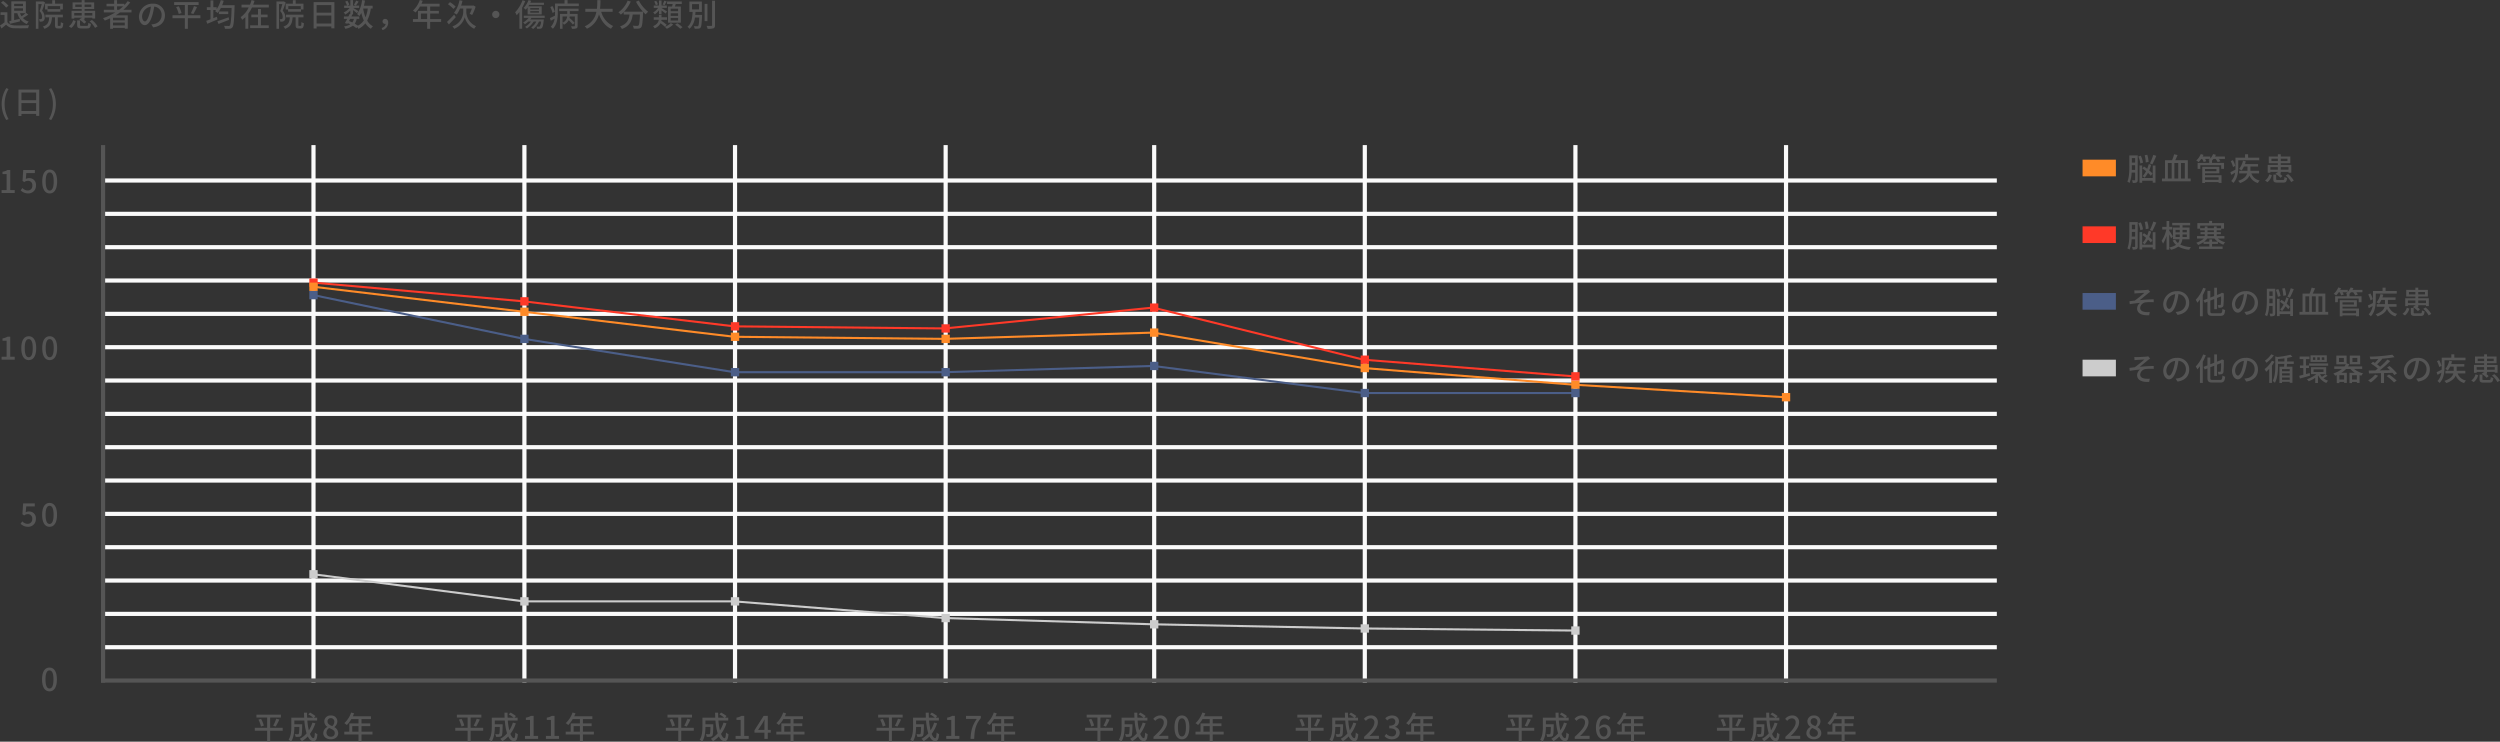 <svg xmlns="http://www.w3.org/2000/svg" width="1200" height="355.999" viewBox="0 0 1200 355.999"><rect x="0" y="0" width="1200" height="355.999" fill="#333333" stroke="none"/><g transform="translate(-360.525 -958.355)"><path d="M11.565-10.815V-9.7H7.32v-1.11Zm1.26,4.5a20.671,20.671,0,0,1-1.95,1.47,7.087,7.087,0,0,1-.735-1.47ZM7.32-7.5V-8.655h4.245V-7.5ZM5.22-1.2c1.38-.33,3.18-.75,4.89-1.185L10.005-3.6c-.915.21-1.83.42-2.685.6V-6.315H8.865A7.522,7.522,0,0,0,13.41-1.1,5.31,5.31,0,0,1,14.3-2.28,6.207,6.207,0,0,1,11.52-4,24.4,24.4,0,0,0,14.085-5.64l-1.08-.84-.075.06v-5.6H5.97v9.3c-.36.075-.69.135-.99.195ZM4.575-9.9A12.139,12.139,0,0,0,2.01-12.18l-1.035.84a10.853,10.853,0,0,1,2.49,2.37Zm-.51,3.135H.78v1.29H2.7V-1.95A22.612,22.612,0,0,1,.525-.405l.72,1.44C2.025.39,2.745-.21,3.45-.825A5.137,5.137,0,0,0,7.59.9C9.3.975,12.315.945,14.01.87a6.354,6.354,0,0,1,.465-1.425c-1.875.12-5.2.165-6.87.105s-2.88-.54-3.54-1.575ZM29.4-8.25h-6V-9.7h6ZM22.155-10.9v2.8H23.3v1.065h6.21V-8.1H30.69v-2.8H26.955V-12.54H25.6V-10.9ZM21.24-12l-.21.045h-3.3V1.185h1.23v-11.88h1.605c-.285,1.02-.675,2.355-1.05,3.36A4.114,4.114,0,0,1,20.73-4.53c0,.435-.06.795-.27.945a.808.808,0,0,1-.465.135,4.521,4.521,0,0,1-.765-.015,2.724,2.724,0,0,1,.33,1.2,7.113,7.113,0,0,0,.99-.015,2.019,2.019,0,0,0,.81-.3,2.076,2.076,0,0,0,.615-1.785,4.541,4.541,0,0,0-1.245-3.12c.48-1.17,1.005-2.73,1.425-3.99ZM28.56-.24c-.27,0-.315-.045-.315-.45V-4.335H30.69V-5.61H22.32v1.275h1.83C24-2.07,23.49-.675,21.075.105a3.026,3.026,0,0,1,.765,1.08c2.82-.975,3.435-2.745,3.645-5.52h1.44v3.66c0,1.275.27,1.68,1.41,1.68h1.17c.93,0,1.275-.525,1.395-2.52a3.531,3.531,0,0,1-1.185-.525c-.03,1.56-.09,1.8-.36,1.8ZM39.75-6.42v1.23H36.165V-6.42Zm5.1,0v1.23H41.13V-6.42ZM36.66-9.33v-1.155h3.09V-9.33Zm7.695-1.155V-9.33H41.13v-1.155Zm-8.19,6.33H39.75v.33l-.255-.15-.915.75A9.627,9.627,0,0,1,40.95-1.3l.975-.825A7.527,7.527,0,0,0,40.6-3.27h.525v-.885h3.72v.405H46.2V-7.47H41.13v-.84h4.6v-3.195h-4.6v-1.08H39.75v1.08H35.37V-8.31h4.38v.84H34.875v3.75h1.29ZM34.74.78a5.933,5.933,0,0,0,2.115-3.315l-1.23-.435a5.117,5.117,0,0,1-2.04,2.94ZM39.795-.24c-.735,0-.87-.06-.87-.45V-2.85H37.56V-.675c0,1.305.4,1.68,2.085,1.68h2.64C43.59,1,43.995.57,44.16-1.2a3.8,3.8,0,0,1-1.245-.5C42.855-.42,42.75-.24,42.15-.24ZM43.53-2.415a10.981,10.981,0,0,1,2.6,3.15L47.37.03a11.146,11.146,0,0,0-2.715-3.09ZM56.7-7.935v-1.68h2.94a21.421,21.421,0,0,1-1.965,1.68ZM60.42-2.88H54.765V-4.125H60.42ZM54.765-.465v-1.32H60.42v1.32Zm8.88-6.225V-7.935h-3.93a21.694,21.694,0,0,0,3.315-3.54l-1.2-.63a16.43,16.43,0,0,1-1.635,1.935v-.66H56.7v-1.755H55.32v1.755H51.66v1.215h3.66v1.68H50.355V-6.69h5.49A26.92,26.92,0,0,1,49.98-3.93a7.648,7.648,0,0,1,.855,1.155c.855-.33,1.71-.69,2.55-1.08v5.04h1.38V.72H60.42v.4h1.44v-6.4H56.04c.72-.45,1.425-.9,2.1-1.41ZM70.08-2.37c-.6,0-1.365-.78-1.365-2.49a4.979,4.979,0,0,1,4.23-4.59,20.581,20.581,0,0,1-.81,3.825C71.445-3.33,70.725-2.37,70.08-2.37ZM74.07.5c3.63-.51,5.625-2.67,5.625-5.775a5.5,5.5,0,0,0-5.835-5.61,6.455,6.455,0,0,0-6.645,6.165c0,2.475,1.35,4.14,2.82,4.14S72.75-2.28,73.65-5.31a34,34,0,0,0,.885-4.17A3.929,3.929,0,0,1,78.1-5.34a4.266,4.266,0,0,1-3.6,4.215,8.412,8.412,0,0,1-1.32.21Zm22.65-5.82H90.705v-4.92h5.16V-11.61H84.105v1.365h5.16v4.92h-5.94v1.41h5.94v5.1h1.44v-5.1H96.72ZM85.08-9.24a16.308,16.308,0,0,1,1.245,3.3l1.335-.45a15.042,15.042,0,0,0-1.32-3.24Zm8.265,3.315A28.781,28.781,0,0,0,95.1-9.285L93.615-9.69a20.122,20.122,0,0,1-1.47,3.375Zm16.92,1.575c-1.965.735-4.08,1.47-5.4,1.89l.54,1.32c1.455-.555,3.345-1.3,5.115-2.025Zm-4.68-2.79v1.26h4.5V-7.14Zm1.575-3.015a21.079,21.079,0,0,0,.75-2.13l-1.425-.315a14.051,14.051,0,0,1-1.965,4.38v-.975h-1.6V-12.45h-1.35v3.255H99.81V-7.86h1.755v4.47c-.78.3-1.485.555-2.055.75l.51,1.41c1.4-.585,3.21-1.35,4.905-2.085l-.3-1.3c-.57.24-1.14.465-1.71.69V-7.86h1.335a6.015,6.015,0,0,1-.48.57,10.33,10.33,0,0,1,1.2.885,13.332,13.332,0,0,0,1.575-2.43h5.16c-.195,5.7-.42,7.92-.87,8.415a.664.664,0,0,1-.63.24c-.375,0-1.215,0-2.16-.075a3.232,3.232,0,0,1,.45,1.41,14.366,14.366,0,0,0,2.31-.015,1.583,1.583,0,0,0,1.29-.7c.615-.75.81-3.135,1.02-9.885.015-.2.03-.7.03-.7Zm18.615,5.8h3.195V-5.64h-3.195v-2.7h-1.41v2.7h-3.21v1.29h3.21V-.48h-3.78V.825h8.955V-.48h-3.765Zm-3.72-6.045c.24-.615.45-1.23.645-1.845l-1.455-.36a15.838,15.838,0,0,1-.735,2.2h-4.05V-9.06h3.45a12.249,12.249,0,0,1-3.855,4.635,8.334,8.334,0,0,1,.69,1.3,13.071,13.071,0,0,0,1.56-1.3v5.58H119.7v-7.2a18.337,18.337,0,0,0,1.785-3.015h8.07V-10.4ZM144.9-8.25h-6V-9.7h6ZM137.655-10.9v2.8h1.14v1.065h6.21V-8.1h1.185v-2.8h-3.735V-12.54H141.1V-10.9ZM136.74-12l-.21.045h-3.3V1.185h1.23v-11.88h1.6c-.285,1.02-.675,2.355-1.05,3.36A4.114,4.114,0,0,1,136.23-4.53c0,.435-.06.795-.27.945a.808.808,0,0,1-.465.135,4.521,4.521,0,0,1-.765-.015,2.724,2.724,0,0,1,.33,1.2,7.113,7.113,0,0,0,.99-.015,2.019,2.019,0,0,0,.81-.3,2.076,2.076,0,0,0,.615-1.785,4.541,4.541,0,0,0-1.245-3.12c.48-1.17,1.005-2.73,1.425-3.99ZM144.06-.24c-.27,0-.315-.045-.315-.45V-4.335h2.445V-5.61h-8.37v1.275h1.83c-.15,2.265-.66,3.66-3.075,4.44a3.026,3.026,0,0,1,.765,1.08c2.82-.975,3.435-2.745,3.645-5.52h1.44v3.66c0,1.275.27,1.68,1.41,1.68h1.17c.93,0,1.275-.525,1.395-2.52a3.531,3.531,0,0,1-1.185-.525c-.03,1.56-.09,1.8-.36,1.8Zm8.43-1.125v-3.81h7.065v3.81Zm7.065-8.85v3.66H152.49v-3.66Zm-8.49-1.41V1.02h1.425V.045h7.065V.96h1.485V-11.625Zm20.415-.72a12.154,12.154,0,0,1-1.065,1.935l.93.42c.375-.465.855-1.185,1.335-1.86Zm5.58,3.78a16.732,16.732,0,0,1-1.08,4.23,20.248,20.248,0,0,1-1.155-4.23ZM170.415-3.6a4.689,4.689,0,0,1-.78,1.725c-.51-.255-1.05-.48-1.575-.69.18-.33.36-.69.555-1.035Zm8.97-4.965v-1.32H175.2c.21-.81.375-1.65.525-2.505l-1.41-.21a14.662,14.662,0,0,1-2.4,6.72,7.932,7.932,0,0,1,1.11.975,10.113,10.113,0,0,0,.93-1.53,18.1,18.1,0,0,0,1.2,3.6,7.969,7.969,0,0,1-2.835,2.52A15.905,15.905,0,0,0,170.8-1.26a6.134,6.134,0,0,0,.945-2.34h1.23V-4.755H169.2c.15-.315.3-.615.435-.9l-.4-.09h.75V-7.8c.675.51,1.47,1.14,1.83,1.485l.75-.975c-.375-.27-1.83-1.17-2.505-1.545h2.865V-9.96h-2.94V-12.6h-1.29v2.64h-1.5l.99-.435a6.747,6.747,0,0,0-.96-1.875l-1.005.42a7.41,7.41,0,0,1,.855,1.89h-1.35v1.125h2.6A7.443,7.443,0,0,1,165.51-6.69a5.519,5.519,0,0,1,.735,1.05,10.666,10.666,0,0,0,2.445-1.965v1.74l-.36-.075c-.165.375-.345.78-.555,1.185H165.6V-3.6h1.6c-.4.75-.795,1.47-1.125,2.025l1.215.375.2-.345c.4.18.795.375,1.185.57a7.326,7.326,0,0,1-3.03,1,2.935,2.935,0,0,1,.6,1.155A8.563,8.563,0,0,0,169.89-.3,10.956,10.956,0,0,1,171.555.855l.5-.51a6.742,6.742,0,0,1,.525.885,9.744,9.744,0,0,0,3.33-2.685A8.07,8.07,0,0,0,178.56,1.17a5.1,5.1,0,0,1,.975-1.2,7.03,7.03,0,0,1-2.775-2.73,16.992,16.992,0,0,0,1.74-5.8ZM184.1,1.8a3.635,3.635,0,0,0,2.76-3.495c0-1.14-.495-1.875-1.44-1.875a1.185,1.185,0,0,0-1.275,1.2,1.169,1.169,0,0,0,1.26,1.185.922.922,0,0,0,.21-.015c-.075.915-.75,1.6-1.9,2.025Zm18.45-5.28V-6.135h3.015V-3.48Zm9.72,0H207V-6.135h4.185v-1.3H207V-9.51h4.53v-1.35h-8.685c.195-.45.4-.945.585-1.41l-1.41-.375a12.136,12.136,0,0,1-3.27,5.085,11.092,11.092,0,0,1,1.215.9,13.647,13.647,0,0,0,2.16-2.85h3.435v2.07h-4.41v3.96h-2.415v1.35h6.825V1.185H207V-2.13h5.265Zm6.96-5.985a14.432,14.432,0,0,0-2.715-2.16l-.975,1.005a15.386,15.386,0,0,1,2.64,2.28Zm-.705,3.84c-1.26,1.335-2.6,2.7-3.45,3.51l.915,1.185c1.005-1,2.235-2.28,3.315-3.48Zm5.835-2.94h2.67a16.772,16.772,0,0,1-1.065,2.55c.33.135.885.42,1.185.57a20.129,20.129,0,0,0,1.665-4l-1.035-.585-.27.075h-5.64a21.711,21.711,0,0,0,.645-2.31l-1.455-.27a13.761,13.761,0,0,1-2.64,6.105,9.477,9.477,0,0,1,1.32.765,12.816,12.816,0,0,0,1.6-2.895h1.545V-6.84A7.65,7.65,0,0,1,217.71.015a7.925,7.925,0,0,1,.855,1.155,8.577,8.577,0,0,0,5.055-5.58,8.282,8.282,0,0,0,4.515,5.58c.2-.33.63-.93.885-1.26a7.635,7.635,0,0,1-4.665-6.75ZM236.76-5.7a1.741,1.741,0,0,0,1.74,1.74,1.741,1.741,0,0,0,1.74-1.74,1.741,1.741,0,0,0-1.74-1.74A1.741,1.741,0,0,0,236.76-5.7ZM255.045-7.3h4.185v.75h-4.185Zm0-1.485h4.185v.735h-4.185Zm-1.26,3.06h6.765V-9.6H254.1c.15-.225.285-.465.42-.7h7.11V-11.34h-6.57c.15-.3.285-.615.4-.915L254.22-12.6a10.886,10.886,0,0,1-2.37,3.78,6.546,6.546,0,0,1,1.05.825,10.13,10.13,0,0,0,.885-1.125Zm-2.445-6.795a16.672,16.672,0,0,1-3.555,5.775,10.856,10.856,0,0,1,.765,1.41,17.409,17.409,0,0,0,1.29-1.56V1.155h1.32V-8.97a24.212,24.212,0,0,0,1.485-3.165ZM261.975-4.08V-5.115H251.94V-4.08h2.34a9.435,9.435,0,0,1-2.64,2.235,7.4,7.4,0,0,1,.84.84,11.779,11.779,0,0,0,1.65-1.32H255.4A8.965,8.965,0,0,1,252.555.24a11.438,11.438,0,0,1,.87.795,10.942,10.942,0,0,0,3.27-3.36h1.29A7.317,7.317,0,0,1,255.51.54a7.806,7.806,0,0,1,.93.75,9.621,9.621,0,0,0,2.8-3.615h1.005a4.879,4.879,0,0,1-.63,2.34.513.513,0,0,1-.435.135c-.2,0-.66,0-1.155-.045a2.636,2.636,0,0,1,.3,1.065,13.192,13.192,0,0,0,1.4-.015A1.276,1.276,0,0,0,260.6.8c.4-.405.66-1.335.915-3.6.03-.165.045-.51.045-.51H255.06c.21-.255.39-.51.57-.765Zm4.86-2.925a10.215,10.215,0,0,0-1.14-2.73l-1.035.495a12.3,12.3,0,0,1,1.1,2.82Zm3.705,2.25h2.22a3.619,3.619,0,0,1-2.22,3.015ZM268.9-7.29h3.9v1.335H269.3v7.14h1.245v-2.79a3.678,3.678,0,0,1,.69.81,4.927,4.927,0,0,0,2.235-2.145A19.563,19.563,0,0,1,275.49-.855l.87-.795a21.475,21.475,0,0,0-2.49-2.4,6.3,6.3,0,0,0,.12-.7h2.475v4.47c0,.18-.06.24-.27.255s-.87.015-1.575-.015a4.725,4.725,0,0,1,.435,1.215A6.122,6.122,0,0,0,277.2.96c.465-.225.585-.57.585-1.215v-5.7h-3.75V-7.29h4.2v-1.2H268.9Zm4.05-3.645v-1.65H271.5v1.65h-4.56V-6.51c0,.435-.015.885-.03,1.365-.93.465-1.785.9-2.43,1.17l.435,1.29c.585-.33,1.215-.675,1.83-1.035A7.228,7.228,0,0,1,264.9.225a5.363,5.363,0,0,1,1.005.93c2.055-2.04,2.355-5.31,2.355-7.65v-3.2h10.1v-1.245Zm21.63,3.945V-8.43H288.54a37.843,37.843,0,0,0,.21-4.14h-1.515a37.614,37.614,0,0,1-.18,4.14h-5.58v1.44H286.8a9.332,9.332,0,0,1-5.625,6.975,4.865,4.865,0,0,1,1.065,1.17,10.376,10.376,0,0,0,5.79-6.915c1.17,3.18,2.985,5.61,5.79,6.915a5.517,5.517,0,0,1,1.035-1.3,10.584,10.584,0,0,1-5.745-6.84Zm11.22-4.83a23.044,23.044,0,0,0,3.33,4.77h-9.03a16.857,16.857,0,0,0,3.18-4.845L301.8-12.33a12.73,12.73,0,0,1-4.44,5.595,10.461,10.461,0,0,1,1.185,1.11A12.783,12.783,0,0,0,299.91-6.84v1.155h2.8c-.315,2.37-1.11,4.56-4.56,5.7a4.4,4.4,0,0,1,.885,1.245c3.855-1.41,4.815-4.035,5.19-6.945H307.7c-.15,3.48-.345,4.89-.69,5.25a.8.8,0,0,1-.645.21c-.345,0-1.2-.015-2.115-.1a3.2,3.2,0,0,1,.465,1.41,16.91,16.91,0,0,0,2.325,0,1.617,1.617,0,0,0,1.23-.615c.51-.585.72-2.325.915-6.87.015-.135.015-.45.015-.585a13.7,13.7,0,0,0,1.26,1.23,7.674,7.674,0,0,1,1.17-1.245,16.608,16.608,0,0,1-4.47-5.355ZM326.01-7.26h-3.57V-8.475h3.57Zm0,2.22h-3.57V-6.27h3.57Zm0,2.235h-3.57V-4.05h3.57Zm-4.83-6.72v7.77h6.15v-7.77h-2.865c.135-.375.285-.8.435-1.215h2.88v-1.2h-7.065v1.2h2.7c-.09.39-.2.825-.3,1.215ZM319.365-12.3a13.775,13.775,0,0,1-.78,1.815l.915.33c.315-.465.675-1.14,1.035-1.815Zm-3.06,1.74a5.423,5.423,0,0,0-.825-1.68l-.945.345a6.715,6.715,0,0,1,.765,1.755Zm.54,4.74h1.215V-7.665c.69.51,1.53,1.17,1.92,1.53l.75-.975c-.4-.3-2.085-1.35-2.67-1.665V-8.88H320.6V-9.99H318.06v-2.43h-1.215v2.43h-2.52v1.11h2.115a7.366,7.366,0,0,1-2.415,2.22,5.233,5.233,0,0,1,.825.915,8.036,8.036,0,0,0,1.995-1.98Zm3.72,5.085a26.883,26.883,0,0,0-2.61-1.935c.03-.165.06-.315.075-.48h2.655V-4.365H318.06V-5.52H316.8v1.155h-2.475V-3.15h2.415c-.15,1.065-.735,2.2-2.73,3.06a4.713,4.713,0,0,1,.735,1.05A5.249,5.249,0,0,0,317.58-1.5a19.434,19.434,0,0,1,2.1,1.71Zm1.95-.84a8.574,8.574,0,0,1-2.85,1.83,9.069,9.069,0,0,1,.93.93A10.514,10.514,0,0,0,323.67-.87ZM324.6-.81a19.286,19.286,0,0,1,2.46,1.98l1.065-.765a18.083,18.083,0,0,0-2.52-1.905Zm8.1-9.855h3.36v2.52H332.7Zm1.53,5.19c.06-.48.09-.96.12-1.44h3.06v-4.98h-5.985v4.98h1.56c-.135,2.61-.465,5.52-2.475,7.14a3.493,3.493,0,0,1,.96.975,8.6,8.6,0,0,0,2.61-5.43h2.1c-.12,2.7-.27,3.765-.525,4.035-.105.15-.255.165-.495.165a15.11,15.11,0,0,1-1.605-.075,2.883,2.883,0,0,1,.39,1.23,11.315,11.315,0,0,0,1.815-.03,1.282,1.282,0,0,0,1.02-.48c.4-.465.555-1.86.72-5.52.015-.18.015-.57.015-.57Zm5.865-5.31h-1.35V-2.5h1.35Zm2.235-1.5v11.7c0,.27-.1.36-.39.375S340.7-.2,339.675-.24a6.459,6.459,0,0,1,.5,1.425,8.779,8.779,0,0,0,2.82-.24c.525-.255.735-.66.735-1.53v-11.7Z" transform="translate(360 971)" fill="#555"/><g transform="translate(361.29 1000.64)"><rect width="2" height="258.02" transform="translate(148.71 27.36)" fill="#fafafa"/><rect width="910" height="2" transform="translate(47.71 91.366)" fill="#fafafa"/><rect width="4" height="4" transform="translate(147.71 91.366)" fill="#ff3928"/><rect width="2" height="258.02" transform="translate(351.048 27.36)" fill="#fafafa"/><rect width="2" height="258.02" transform="translate(653.341 27.36)" fill="#fafafa"/><rect width="2" height="258.02" transform="translate(452.146 27.36)" fill="#fafafa"/><rect width="2" height="258.02" transform="translate(754.438 27.36)" fill="#fafafa"/><rect width="2" height="258.02" transform="translate(552.243 27.36)" fill="#fafafa"/><rect width="2" height="258.02" transform="translate(855.536 27.36)" fill="#fafafa"/><rect width="2" height="258.02" transform="translate(249.951 27.36)" fill="#fafafa"/><rect width="910" height="2" transform="translate(47.71 267.38)" fill="#fafafa"/><rect width="910" height="2" transform="translate(47.71 187.372)" fill="#fafafa"/><rect width="910" height="2" transform="translate(47.71 235.376)" fill="#fafafa"/><rect width="910" height="2" transform="translate(47.71 155.371)" fill="#fafafa"/><rect width="910" height="2" transform="translate(47.71 107.368)" fill="#fafafa"/><rect width="910" height="2" transform="translate(47.71 203.373)" fill="#fafafa"/><rect width="910" height="2" transform="translate(47.71 123.368)" fill="#fafafa"/><rect width="910" height="2" transform="translate(47.71 75.365)" fill="#fafafa"/><rect width="910" height="2" transform="translate(47.71 43.36)" fill="#fafafa"/><rect width="16" height="8" transform="translate(998.865 34.36)" fill="#ff8b28"/><rect width="16" height="8" transform="translate(998.865 66.364)" fill="#ff3928"/><rect width="16" height="8" transform="translate(998.865 98.366)" fill="#4b5e88"/><rect width="16" height="8" transform="translate(998.865 130.368)" fill="#ccc"/><rect width="910" height="2" transform="translate(47.71 251.379)" fill="#fafafa"/><rect width="910" height="2" transform="translate(47.71 171.37)" fill="#fafafa"/><rect width="910" height="2" transform="translate(47.71 219.374)" fill="#fafafa"/><rect width="910" height="2" transform="translate(47.71 139.369)" fill="#fafafa"/><rect width="910" height="2" transform="translate(47.71 59.36)" fill="#fafafa"/><path d="M12.945-12.3A25.063,25.063,0,0,1,11.31-8.2l1.2.435a40.9,40.9,0,0,0,1.875-4.08Zm-2.25,3.375a13.746,13.746,0,0,0-.63-3.42l-1.23.2A16.005,16.005,0,0,1,9.33-8.655Zm1.86,5.58A12.938,12.938,0,0,0,10.98-4.86a19.3,19.3,0,0,0,.945-2.61l-1.14-.435A18.289,18.289,0,0,1,10.02-5.64c-.525-.39-1.065-.765-1.56-1.1l-.72.945c.555.39,1.155.84,1.74,1.3A11.275,11.275,0,0,1,7.86-2.1a4.49,4.49,0,0,1,.9.765A12.252,12.252,0,0,0,10.4-3.675,12.878,12.878,0,0,1,11.76-2.25Zm-9.93-1.74c.03-.57.03-1.125.03-1.62v-.63H4.23v2.25ZM4.23-10.77v2.16H2.655v-2.16Zm1.245-1.29H1.455V-6.7c0,2.19-.075,5.175-.945,7.26a4.638,4.638,0,0,1,1.065.6,15.771,15.771,0,0,0,.99-4.95H4.23v3.42c0,.195-.06.255-.24.27-.165,0-.69,0-1.26-.03a5.082,5.082,0,0,1,.36,1.29A3.95,3.95,0,0,0,4.95.93c.42-.24.525-.645.525-1.29Zm2.55,3.48a13.958,13.958,0,0,0-1.05-3.315L5.76-11.55a13.364,13.364,0,0,1,.975,3.39Zm4.65,7.38H7.62V-7.23H6.315V1.08H7.62V.105h5.055V1.02H14V-7.185h-1.32ZM19.95-8.4h1.83V-.96H19.95ZM24.93-.96H23.07V-8.4h1.86ZM28.08-8.4V-.96H26.235V-8.4ZM29.52-.96V-9.735H23.475c.375-.75.78-1.65,1.14-2.49L22.95-12.6a18.031,18.031,0,0,1-.99,2.865H18.585V-.96h-1.47V.405H30.9V-.96Zm14.775-.555V-.33H37.77V-1.515ZM43.26-5.535V-4.47H37.77V-5.535Zm-5.49,2.1h6.885V-6.57h-8.2V1.2h1.32V.735h6.525V1.17h1.4V-2.565H37.77Zm9.555-8.07h-4.74a8.772,8.772,0,0,0,.42-.84l-1.35-.33A6.644,6.644,0,0,1,40.29-10.56v-.945H36.645c.15-.27.285-.555.4-.825l-1.305-.345a8.248,8.248,0,0,1-2.175,3.06,8.885,8.885,0,0,1,1.14.765,9.331,9.331,0,0,0,1.245-1.515h.465a9.186,9.186,0,0,1,.705,1.485l1.245-.375a8.142,8.142,0,0,0-.54-1.11H40.1a6.335,6.335,0,0,1-.705.585c.135.06.3.15.48.24h-.075v1.095H34.23V-5.58h1.305V-7.35H45.54v1.77H46.9V-8.445H41.13V-9.54H41.1a7.667,7.667,0,0,0,.72-.825h1.065A7.147,7.147,0,0,1,43.83-8.85l1.305-.39a7.289,7.289,0,0,0-.72-1.125h2.91ZM52.29-7.05a10.42,10.42,0,0,0-1.14-2.73l-1.035.495a11.642,11.642,0,0,1,1.095,2.82Zm1.44-2.67H63.81v-1.26H58.455v-1.605H57v1.605H52.4v4.455c0,.42,0,.87-.03,1.335-.915.465-1.785.9-2.415,1.17l.435,1.305c.57-.33,1.2-.69,1.83-1.05a7.215,7.215,0,0,1-1.86,4,5.476,5.476,0,0,1,1.005.945C53.415-.87,53.73-4.17,53.73-6.51Zm9.99,6.3V-4.665H59.565V-6.7H63.24v-1.2h-6.3a13.217,13.217,0,0,0,.42-1.3l-1.35-.3a9.613,9.613,0,0,1-1.89,3.93,9.853,9.853,0,0,1,1.17.765A9.437,9.437,0,0,0,56.445-6.7h1.71v2.04h-3.99V-3.42H57.99C57.645-2.145,56.625-.8,53.685.165A5.87,5.87,0,0,1,54.6,1.23c2.685-.975,3.945-2.28,4.515-3.615a6.179,6.179,0,0,0,4.035,3.6A4.772,4.772,0,0,1,64.035,0a5.355,5.355,0,0,1-4.02-3.42Zm9.03-3v1.23H69.165V-6.42Zm5.1,0v1.23H74.13V-6.42ZM69.66-9.33v-1.155h3.09V-9.33Zm7.695-1.155V-9.33H74.13v-1.155Zm-8.19,6.33H72.75v.33l-.255-.15-.915.75A9.627,9.627,0,0,1,73.95-1.3l.975-.825a7.527,7.527,0,0,0-1.32-1.14h.525v-.885h3.72v.405H79.2V-7.47H74.13v-.84h4.605v-3.195H74.13v-1.08H72.75v1.08H68.37V-8.31h4.38v.84H67.875v3.75h1.29ZM67.74.78a5.933,5.933,0,0,0,2.115-3.315l-1.23-.435a5.117,5.117,0,0,1-2.04,2.94ZM72.795-.24c-.735,0-.87-.06-.87-.45V-2.85H70.56V-.675c0,1.305.4,1.68,2.085,1.68h2.64C76.59,1,77,.57,77.16-1.2a3.8,3.8,0,0,1-1.245-.5C75.855-.42,75.75-.24,75.15-.24ZM76.53-2.415a10.981,10.981,0,0,1,2.6,3.15L80.37.03a11.146,11.146,0,0,0-2.715-3.09Z" transform="translate(1019.865 44.36)" fill="#555"/><path d="M14.22-5.325H8.2v-4.92h5.16V-11.61H1.605v1.365h5.16v4.92H.825v1.41h5.94v5.1H8.2v-5.1H14.22ZM2.58-9.24a16.308,16.308,0,0,1,1.245,3.3L5.16-6.39A15.041,15.041,0,0,0,3.84-9.63Zm8.265,3.315A28.781,28.781,0,0,0,12.6-9.285L11.115-9.69a20.122,20.122,0,0,1-1.47,3.375Zm17.64-1.89a15.2,15.2,0,0,1-1.71,3.735,29.237,29.237,0,0,1-.735-4.74h4.71v-1.365H29.22l.72-.765a15.842,15.842,0,0,0-2.595-1.665l-.84.855a16.067,16.067,0,0,1,2.355,1.575h-2.9q-.068-1.17-.045-2.385H24.45c0,.795.03,1.6.075,2.385H18.36V-5.94c0,1.935-.105,4.515-1.305,6.315a5.954,5.954,0,0,1,1.17.96C19.545-.6,19.8-3.6,19.815-5.73h2.4c-.045,2.265-.135,3.12-.3,3.33a.534.534,0,0,1-.465.18c-.24,0-.825-.015-1.44-.075A3.349,3.349,0,0,1,20.385-.99a10.688,10.688,0,0,0,1.77-.03,1.329,1.329,0,0,0,.96-.48c.315-.42.39-1.71.465-4.965v-.54H19.815V-8.82h4.8A28.188,28.188,0,0,0,25.68-2.64,11.839,11.839,0,0,1,22.41-.015a7.223,7.223,0,0,1,1.02,1.14,13.785,13.785,0,0,0,2.835-2.3c.675,1.41,1.545,2.25,2.64,2.25,1.23,0,1.74-.7,1.965-3.345a3.662,3.662,0,0,1-1.2-.78c-.09,1.935-.27,2.7-.66,2.7-.63,0-1.215-.78-1.725-2.055A17.041,17.041,0,0,0,29.9-7.47ZM37.29.2c2.13,0,3.57-1.26,3.57-2.9A3.244,3.244,0,0,0,39-5.625V-5.7a3.43,3.43,0,0,0,1.455-2.6,2.851,2.851,0,0,0-3.12-2.925,2.875,2.875,0,0,0-3.15,2.85A3.121,3.121,0,0,0,35.67-5.79v.075a3.381,3.381,0,0,0-1.98,2.97C33.69-1.035,35.22.2,37.29.2Zm.72-6.33c-1.23-.48-2.28-1.035-2.28-2.235a1.512,1.512,0,0,1,1.575-1.6A1.638,1.638,0,0,1,39-8.19,2.8,2.8,0,0,1,38.01-6.135ZM37.32-1.05a1.933,1.933,0,0,1-2.1-1.86,2.817,2.817,0,0,1,1.29-2.31c1.5.615,2.715,1.125,2.715,2.475A1.708,1.708,0,0,1,37.32-1.05ZM47.6-3.48V-6.135H50.61V-3.48Zm9.72,0H52.05V-6.135h4.185v-1.3H52.05V-9.51h4.53v-1.35H47.9c.195-.45.4-.945.585-1.41l-1.41-.375A12.136,12.136,0,0,1,43.8-7.56a11.093,11.093,0,0,1,1.215.9,13.647,13.647,0,0,0,2.16-2.85H50.61v2.07H46.2v3.96H43.785v1.35H50.61V1.185h1.44V-2.13h5.265Z" transform="translate(120.71 312.38)" fill="#555"/><path d="M4.275.2c2.16,0,3.57-1.92,3.57-5.76,0-3.81-1.41-5.685-3.57-5.685C2.1-11.25.7-9.39.7-5.565.7-1.725,2.1.2,4.275.2Zm0-1.365c-1.125,0-1.92-1.2-1.92-4.395,0-3.165.795-4.32,1.92-4.32s1.92,1.155,1.92,4.32C6.195-2.37,5.4-1.17,4.275-1.17Z" transform="translate(18.71 289.38)" fill="#555"/><path d="M3.555,2.985l1.08-.48a14.006,14.006,0,0,1-1.89-7.2,14.083,14.083,0,0,1,1.89-7.2l-1.08-.465a14.135,14.135,0,0,0-2.22,7.665A14.149,14.149,0,0,0,3.555,2.985Zm7.26-4.35v-3.81H17.88v3.81Zm7.065-8.85v3.66H10.815v-3.66Zm-8.49-1.41V1.02h1.425V.045H17.88V.96h1.485V-11.625ZM25.1,2.985a14.033,14.033,0,0,0,2.235-7.68A14.019,14.019,0,0,0,25.1-12.36l-1.08.465a14.083,14.083,0,0,1,1.89,7.2,14.006,14.006,0,0,1-1.89,7.2Z" transform="translate(-1.29 12.36)" fill="#555"/><path d="M4.02.2A3.642,3.642,0,0,0,7.74-3.63,3.175,3.175,0,0,0,4.38-7.14a3.112,3.112,0,0,0-1.515.39L3.12-9.585h4.1V-11.04H1.62L1.29-5.8l.84.555A2.9,2.9,0,0,1,3.9-5.88,2.048,2.048,0,0,1,6-3.57,2.158,2.158,0,0,1,3.81-1.215,3.533,3.533,0,0,1,1.23-2.4L.405-1.275A4.886,4.886,0,0,0,4.02.2ZM14.325.2c2.16,0,3.57-1.92,3.57-5.76,0-3.81-1.41-5.685-3.57-5.685-2.175,0-3.57,1.86-3.57,5.685C10.755-1.725,12.15.2,14.325.2Zm0-1.365c-1.125,0-1.92-1.2-1.92-4.395,0-3.165.795-4.32,1.92-4.32s1.92,1.155,1.92,4.32C16.245-2.37,15.45-1.17,14.325-1.17Z" transform="translate(8.71 210.373)" fill="#555"/><path d="M1.29,0h6.3V-1.425H5.43V-11.04h-1.3a6.782,6.782,0,0,1-2.4.84v1.1H3.7v7.68H1.29ZM14.325.2c2.16,0,3.57-1.92,3.57-5.76,0-3.81-1.41-5.685-3.57-5.685-2.175,0-3.57,1.86-3.57,5.685C10.755-1.725,12.15.2,14.325.2Zm0-1.365c-1.125,0-1.92-1.2-1.92-4.395,0-3.165.795-4.32,1.92-4.32s1.92,1.155,1.92,4.32C16.245-2.37,15.45-1.17,14.325-1.17ZM24.375.2c2.16,0,3.57-1.92,3.57-5.76,0-3.81-1.41-5.685-3.57-5.685s-3.57,1.86-3.57,5.685C20.805-1.725,22.2.2,24.375.2Zm0-1.365c-1.125,0-1.92-1.2-1.92-4.395,0-3.165.8-4.32,1.92-4.32S26.3-8.73,26.3-5.565C26.3-2.37,25.5-1.17,24.375-1.17Z" transform="translate(-1.29 130.368)" fill="#555"/><path d="M1.29,0h6.3V-1.425H5.43V-11.04h-1.3a6.782,6.782,0,0,1-2.4.84v1.1H3.7v7.68H1.29ZM14.07.2A3.642,3.642,0,0,0,17.79-3.63a3.175,3.175,0,0,0-3.36-3.51,3.112,3.112,0,0,0-1.515.39l.255-2.835h4.095V-11.04H11.67L11.34-5.8l.84.555a2.9,2.9,0,0,1,1.77-.63,2.048,2.048,0,0,1,2.1,2.31,2.158,2.158,0,0,1-2.19,2.355A3.533,3.533,0,0,1,11.28-2.4l-.825,1.125A4.886,4.886,0,0,0,14.07.2ZM24.375.2c2.16,0,3.57-1.92,3.57-5.76,0-3.81-1.41-5.685-3.57-5.685s-3.57,1.86-3.57,5.685C20.805-1.725,22.2.2,24.375.2Zm0-1.365c-1.125,0-1.92-1.2-1.92-4.395,0-3.165.8-4.32,1.92-4.32S26.3-8.73,26.3-5.565C26.3-2.37,25.5-1.17,24.375-1.17Z" transform="translate(-1.29 50.36)" fill="#555"/><path d="M14.22-5.325H8.2v-4.92h5.16V-11.61H1.605v1.365h5.16v4.92H.825v1.41h5.94v5.1H8.2v-5.1H14.22ZM2.58-9.24a16.308,16.308,0,0,1,1.245,3.3L5.16-6.39A15.041,15.041,0,0,0,3.84-9.63Zm8.265,3.315A28.781,28.781,0,0,0,12.6-9.285L11.115-9.69a20.122,20.122,0,0,1-1.47,3.375Zm17.64-1.89a15.2,15.2,0,0,1-1.71,3.735,29.237,29.237,0,0,1-.735-4.74h4.71v-1.365H29.22l.72-.765a15.842,15.842,0,0,0-2.595-1.665l-.84.855a16.067,16.067,0,0,1,2.355,1.575h-2.9q-.068-1.17-.045-2.385H24.45c0,.795.03,1.6.075,2.385H18.36V-5.94c0,1.935-.105,4.515-1.305,6.315a5.954,5.954,0,0,1,1.17.96C19.545-.6,19.8-3.6,19.815-5.73h2.4c-.045,2.265-.135,3.12-.3,3.33a.534.534,0,0,1-.465.18c-.24,0-.825-.015-1.44-.075A3.349,3.349,0,0,1,20.385-.99a10.688,10.688,0,0,0,1.77-.03,1.329,1.329,0,0,0,.96-.48c.315-.42.39-1.71.465-4.965v-.54H19.815V-8.82h4.8A28.188,28.188,0,0,0,25.68-2.64,11.839,11.839,0,0,1,22.41-.015a7.223,7.223,0,0,1,1.02,1.14,13.785,13.785,0,0,0,2.835-2.3c.675,1.41,1.545,2.25,2.64,2.25,1.23,0,1.74-.7,1.965-3.345a3.662,3.662,0,0,1-1.2-.78c-.09,1.935-.27,2.7-.66,2.7-.63,0-1.215-.78-1.725-2.055A17.041,17.041,0,0,0,29.9-7.47ZM34.29,0h6.3V-1.425H38.43V-11.04H37.125a6.782,6.782,0,0,1-2.4.84v1.1h1.98v7.68H34.29ZM44.34,0h6.3V-1.425H48.48V-11.04H47.175a6.782,6.782,0,0,1-2.4.84v1.1h1.98v7.68H44.34Zm13.3-3.48V-6.135H60.66V-3.48Zm9.72,0H62.1V-6.135h4.185v-1.3H62.1V-9.51h4.53v-1.35H57.945c.195-.45.4-.945.585-1.41l-1.41-.375A12.136,12.136,0,0,1,53.85-7.56a11.093,11.093,0,0,1,1.215.9,13.647,13.647,0,0,0,2.16-2.85H60.66v2.07H56.25v3.96H53.835v1.35H60.66V1.185H62.1V-2.13h5.265Z" transform="translate(216.932 312.38)" fill="#555"/><path d="M14.22-5.325H8.2v-4.92h5.16V-11.61H1.605v1.365h5.16v4.92H.825v1.41h5.94v5.1H8.2v-5.1H14.22ZM2.58-9.24a16.308,16.308,0,0,1,1.245,3.3L5.16-6.39A15.041,15.041,0,0,0,3.84-9.63Zm8.265,3.315A28.781,28.781,0,0,0,12.6-9.285L11.115-9.69a20.122,20.122,0,0,1-1.47,3.375Zm17.64-1.89a15.2,15.2,0,0,1-1.71,3.735,29.237,29.237,0,0,1-.735-4.74h4.71v-1.365H29.22l.72-.765a15.842,15.842,0,0,0-2.595-1.665l-.84.855a16.067,16.067,0,0,1,2.355,1.575h-2.9q-.068-1.17-.045-2.385H24.45c0,.795.03,1.6.075,2.385H18.36V-5.94c0,1.935-.105,4.515-1.305,6.315a5.954,5.954,0,0,1,1.17.96C19.545-.6,19.8-3.6,19.815-5.73h2.4c-.045,2.265-.135,3.12-.3,3.33a.534.534,0,0,1-.465.18c-.24,0-.825-.015-1.44-.075A3.349,3.349,0,0,1,20.385-.99a10.688,10.688,0,0,0,1.77-.03,1.329,1.329,0,0,0,.96-.48c.315-.42.39-1.71.465-4.965v-.54H19.815V-8.82h4.8A28.188,28.188,0,0,0,25.68-2.64,11.839,11.839,0,0,1,22.41-.015a7.223,7.223,0,0,1,1.02,1.14,13.785,13.785,0,0,0,2.835-2.3c.675,1.41,1.545,2.25,2.64,2.25,1.23,0,1.74-.7,1.965-3.345a3.662,3.662,0,0,1-1.2-.78c-.09,1.935-.27,2.7-.66,2.7-.63,0-1.215-.78-1.725-2.055A17.041,17.041,0,0,0,29.9-7.47ZM34.29,0h6.3V-1.425H38.43V-11.04H37.125a6.782,6.782,0,0,1-2.4.84v1.1h1.98v7.68H34.29Zm10.8-4.3,2.175-3.33c.315-.57.615-1.14.885-1.695h.06c-.03.6-.09,1.53-.09,2.13V-4.3Zm6.06,0H49.74V-11.04H47.745l-4.4,6.915V-2.97h4.77V0h1.62V-2.97h1.41Zm6.495.825V-6.135H60.66V-3.48Zm9.72,0H62.1V-6.135h4.185v-1.3H62.1V-9.51h4.53v-1.35H57.945c.195-.45.4-.945.585-1.41l-1.41-.375A12.136,12.136,0,0,1,53.85-7.56a11.093,11.093,0,0,1,1.215.9,13.647,13.647,0,0,0,2.16-2.85H60.66v2.07H56.25v3.96H53.835v1.35H60.66V1.185H62.1V-2.13h5.265Z" transform="translate(318.035 312.38)" fill="#555"/><path d="M14.22-5.325H8.2v-4.92h5.16V-11.61H1.605v1.365h5.16v4.92H.825v1.41h5.94v5.1H8.2v-5.1H14.22ZM2.58-9.24a16.308,16.308,0,0,1,1.245,3.3L5.16-6.39A15.041,15.041,0,0,0,3.84-9.63Zm8.265,3.315A28.781,28.781,0,0,0,12.6-9.285L11.115-9.69a20.122,20.122,0,0,1-1.47,3.375Zm17.64-1.89a15.2,15.2,0,0,1-1.71,3.735,29.237,29.237,0,0,1-.735-4.74h4.71v-1.365H29.22l.72-.765a15.842,15.842,0,0,0-2.595-1.665l-.84.855a16.067,16.067,0,0,1,2.355,1.575h-2.9q-.068-1.17-.045-2.385H24.45c0,.795.03,1.6.075,2.385H18.36V-5.94c0,1.935-.105,4.515-1.305,6.315a5.954,5.954,0,0,1,1.17.96C19.545-.6,19.8-3.6,19.815-5.73h2.4c-.045,2.265-.135,3.12-.3,3.33a.534.534,0,0,1-.465.18c-.24,0-.825-.015-1.44-.075A3.349,3.349,0,0,1,20.385-.99a10.688,10.688,0,0,0,1.77-.03,1.329,1.329,0,0,0,.96-.48c.315-.42.39-1.71.465-4.965v-.54H19.815V-8.82h4.8A28.188,28.188,0,0,0,25.68-2.64,11.839,11.839,0,0,1,22.41-.015a7.223,7.223,0,0,1,1.02,1.14,13.785,13.785,0,0,0,2.835-2.3c.675,1.41,1.545,2.25,2.64,2.25,1.23,0,1.74-.7,1.965-3.345a3.662,3.662,0,0,1-1.2-.78c-.09,1.935-.27,2.7-.66,2.7-.63,0-1.215-.78-1.725-2.055A17.041,17.041,0,0,0,29.9-7.47ZM34.29,0h6.3V-1.425H38.43V-11.04H37.125a6.782,6.782,0,0,1-2.4.84v1.1h1.98v7.68H34.29ZM45.945,0h1.77c.18-4.32.585-6.75,3.18-9.99v-1.05h-7.11v1.455h5.19C46.845-6.615,46.14-4.035,45.945,0Zm11.7-3.48V-6.135H60.66V-3.48Zm9.72,0H62.1V-6.135h4.185v-1.3H62.1V-9.51h4.53v-1.35H57.945c.195-.45.4-.945.585-1.41l-1.41-.375A12.136,12.136,0,0,1,53.85-7.56a11.093,11.093,0,0,1,1.215.9,13.647,13.647,0,0,0,2.16-2.85H60.66v2.07H56.25v3.96H53.835v1.35H60.66V1.185H62.1V-2.13h5.265Z" transform="translate(419.138 312.38)" fill="#555"/><path d="M14.22-5.325H8.2v-4.92h5.16V-11.61H1.605v1.365h5.16v4.92H.825v1.41h5.94v5.1H8.2v-5.1H14.22ZM2.58-9.24a16.308,16.308,0,0,1,1.245,3.3L5.16-6.39A15.041,15.041,0,0,0,3.84-9.63Zm8.265,3.315A28.781,28.781,0,0,0,12.6-9.285L11.115-9.69a20.122,20.122,0,0,1-1.47,3.375Zm17.64-1.89a15.2,15.2,0,0,1-1.71,3.735,29.237,29.237,0,0,1-.735-4.74h4.71v-1.365H29.22l.72-.765a15.842,15.842,0,0,0-2.595-1.665l-.84.855a16.067,16.067,0,0,1,2.355,1.575h-2.9q-.068-1.17-.045-2.385H24.45c0,.795.03,1.6.075,2.385H18.36V-5.94c0,1.935-.105,4.515-1.305,6.315a5.954,5.954,0,0,1,1.17.96C19.545-.6,19.8-3.6,19.815-5.73h2.4c-.045,2.265-.135,3.12-.3,3.33a.534.534,0,0,1-.465.18c-.24,0-.825-.015-1.44-.075A3.349,3.349,0,0,1,20.385-.99a10.688,10.688,0,0,0,1.77-.03,1.329,1.329,0,0,0,.96-.48c.315-.42.39-1.71.465-4.965v-.54H19.815V-8.82h4.8A28.188,28.188,0,0,0,25.68-2.64,11.839,11.839,0,0,1,22.41-.015a7.223,7.223,0,0,1,1.02,1.14,13.785,13.785,0,0,0,2.835-2.3c.675,1.41,1.545,2.25,2.64,2.25,1.23,0,1.74-.7,1.965-3.345a3.662,3.662,0,0,1-1.2-.78c-.09,1.935-.27,2.7-.66,2.7-.63,0-1.215-.78-1.725-2.055A17.041,17.041,0,0,0,29.9-7.47ZM33.66,0h7.125V-1.47h-2.76c-.54,0-1.23.045-1.8.1C38.565-3.6,40.26-5.8,40.26-7.935a3.122,3.122,0,0,0-3.33-3.315A4.332,4.332,0,0,0,33.57-9.6l.975.96A2.994,2.994,0,0,1,36.72-9.87,1.8,1.8,0,0,1,38.6-7.845c0,1.815-1.68,3.96-4.935,6.84ZM47.325.2c2.16,0,3.57-1.92,3.57-5.76,0-3.81-1.41-5.685-3.57-5.685-2.175,0-3.57,1.86-3.57,5.685C43.755-1.725,45.15.2,47.325.2Zm0-1.365c-1.125,0-1.92-1.2-1.92-4.395,0-3.165.8-4.32,1.92-4.32s1.92,1.155,1.92,4.32C49.245-2.37,48.45-1.17,47.325-1.17Zm10.32-2.31V-6.135H60.66V-3.48Zm9.72,0H62.1V-6.135h4.185v-1.3H62.1V-9.51h4.53v-1.35H57.945c.195-.45.4-.945.585-1.41l-1.41-.375A12.136,12.136,0,0,1,53.85-7.56a11.093,11.093,0,0,1,1.215.9,13.647,13.647,0,0,0,2.16-2.85H60.66v2.07H56.25v3.96H53.835v1.35H60.66V1.185H62.1V-2.13h5.265Z" transform="translate(519.24 312.38)" fill="#555"/><path d="M14.22-5.325H8.2v-4.92h5.16V-11.61H1.605v1.365h5.16v4.92H.825v1.41h5.94v5.1H8.2v-5.1H14.22ZM2.58-9.24a16.308,16.308,0,0,1,1.245,3.3L5.16-6.39A15.041,15.041,0,0,0,3.84-9.63Zm8.265,3.315A28.781,28.781,0,0,0,12.6-9.285L11.115-9.69a20.122,20.122,0,0,1-1.47,3.375Zm17.64-1.89a15.2,15.2,0,0,1-1.71,3.735,29.237,29.237,0,0,1-.735-4.74h4.71v-1.365H29.22l.72-.765a15.842,15.842,0,0,0-2.595-1.665l-.84.855a16.067,16.067,0,0,1,2.355,1.575h-2.9q-.068-1.17-.045-2.385H24.45c0,.795.03,1.6.075,2.385H18.36V-5.94c0,1.935-.105,4.515-1.305,6.315a5.954,5.954,0,0,1,1.17.96C19.545-.6,19.8-3.6,19.815-5.73h2.4c-.045,2.265-.135,3.12-.3,3.33a.534.534,0,0,1-.465.18c-.24,0-.825-.015-1.44-.075A3.349,3.349,0,0,1,20.385-.99a10.688,10.688,0,0,0,1.77-.03,1.329,1.329,0,0,0,.96-.48c.315-.42.39-1.71.465-4.965v-.54H19.815V-8.82h4.8A28.188,28.188,0,0,0,25.68-2.64,11.839,11.839,0,0,1,22.41-.015a7.223,7.223,0,0,1,1.02,1.14,13.785,13.785,0,0,0,2.835-2.3c.675,1.41,1.545,2.25,2.64,2.25,1.23,0,1.74-.7,1.965-3.345a3.662,3.662,0,0,1-1.2-.78c-.09,1.935-.27,2.7-.66,2.7-.63,0-1.215-.78-1.725-2.055A17.041,17.041,0,0,0,29.9-7.47ZM33.66,0h7.125V-1.47h-2.76c-.54,0-1.23.045-1.8.1C38.565-3.6,40.26-5.8,40.26-7.935a3.122,3.122,0,0,0-3.33-3.315A4.332,4.332,0,0,0,33.57-9.6l.975.96A2.994,2.994,0,0,1,36.72-9.87,1.8,1.8,0,0,1,38.6-7.845c0,1.815-1.68,3.96-4.935,6.84ZM47.07.2C49.1.2,50.76-.975,50.76-2.97a2.8,2.8,0,0,0-2.28-2.76V-5.8a2.668,2.668,0,0,0,1.9-2.595c0-1.83-1.4-2.85-3.375-2.85a4.653,4.653,0,0,0-3.165,1.335l.9,1.08a3.233,3.233,0,0,1,2.205-1.05,1.545,1.545,0,0,1,1.695,1.6c0,1.11-.72,1.935-2.9,1.935V-5.07c2.49,0,3.27.8,3.27,2.025a1.854,1.854,0,0,1-2.1,1.83A3.568,3.568,0,0,1,44.31-2.43l-.84,1.11A4.582,4.582,0,0,0,47.07.2ZM57.645-3.48V-6.135H60.66V-3.48Zm9.72,0H62.1V-6.135h4.185v-1.3H62.1V-9.51h4.53v-1.35H57.945c.195-.45.4-.945.585-1.41l-1.41-.375A12.136,12.136,0,0,1,53.85-7.56a11.093,11.093,0,0,1,1.215.9,13.647,13.647,0,0,0,2.16-2.85H60.66v2.07H56.25v3.96H53.835v1.35H60.66V1.185H62.1V-2.13h5.265Z" transform="translate(620.343 312.38)" fill="#555"/><path d="M14.22-5.325H8.2v-4.92h5.16V-11.61H1.605v1.365h5.16v4.92H.825v1.41h5.94v5.1H8.2v-5.1H14.22ZM2.58-9.24a16.308,16.308,0,0,1,1.245,3.3L5.16-6.39A15.041,15.041,0,0,0,3.84-9.63Zm8.265,3.315A28.781,28.781,0,0,0,12.6-9.285L11.115-9.69a20.122,20.122,0,0,1-1.47,3.375Zm17.64-1.89a15.2,15.2,0,0,1-1.71,3.735,29.237,29.237,0,0,1-.735-4.74h4.71v-1.365H29.22l.72-.765a15.842,15.842,0,0,0-2.595-1.665l-.84.855a16.067,16.067,0,0,1,2.355,1.575h-2.9q-.068-1.17-.045-2.385H24.45c0,.795.03,1.6.075,2.385H18.36V-5.94c0,1.935-.105,4.515-1.305,6.315a5.954,5.954,0,0,1,1.17.96C19.545-.6,19.8-3.6,19.815-5.73h2.4c-.045,2.265-.135,3.12-.3,3.33a.534.534,0,0,1-.465.18c-.24,0-.825-.015-1.44-.075A3.349,3.349,0,0,1,20.385-.99a10.688,10.688,0,0,0,1.77-.03,1.329,1.329,0,0,0,.96-.48c.315-.42.39-1.71.465-4.965v-.54H19.815V-8.82h4.8A28.188,28.188,0,0,0,25.68-2.64,11.839,11.839,0,0,1,22.41-.015a7.223,7.223,0,0,1,1.02,1.14,13.785,13.785,0,0,0,2.835-2.3c.675,1.41,1.545,2.25,2.64,2.25,1.23,0,1.74-.7,1.965-3.345a3.662,3.662,0,0,1-1.2-.78c-.09,1.935-.27,2.7-.66,2.7-.63,0-1.215-.78-1.725-2.055A17.041,17.041,0,0,0,29.9-7.47ZM33.66,0h7.125V-1.47h-2.76c-.54,0-1.23.045-1.8.1C38.565-3.6,40.26-5.8,40.26-7.935a3.122,3.122,0,0,0-3.33-3.315A4.332,4.332,0,0,0,33.57-9.6l.975.96A2.994,2.994,0,0,1,36.72-9.87,1.8,1.8,0,0,1,38.6-7.845c0,1.815-1.68,3.96-4.935,6.84ZM47.64-1.125c-1.185,0-1.98-1.035-2.16-3.225a2.57,2.57,0,0,1,2.055-1.29c1.185,0,1.815.795,1.815,2.22S48.6-1.125,47.64-1.125Zm3.135-8.94a3.707,3.707,0,0,0-2.76-1.185c-2.175,0-4.17,1.695-4.17,5.94,0,3.75,1.71,5.5,3.81,5.5a3.365,3.365,0,0,0,3.3-3.615c0-2.34-1.245-3.48-3.1-3.48a3.319,3.319,0,0,0-2.4,1.275c.075-3.15,1.245-4.215,2.655-4.215a2.372,2.372,0,0,1,1.725.825Zm6.87,6.585V-6.135H60.66V-3.48Zm9.72,0H62.1V-6.135h4.185v-1.3H62.1V-9.51h4.53v-1.35H57.945c.195-.45.4-.945.585-1.41l-1.41-.375A12.136,12.136,0,0,1,53.85-7.56a11.093,11.093,0,0,1,1.215.9,13.647,13.647,0,0,0,2.16-2.85H60.66v2.07H56.25v3.96H53.835v1.35H60.66V1.185H62.1V-2.13h5.265Z" transform="translate(721.447 312.38)" fill="#555"/><path d="M14.22-5.325H8.2v-4.92h5.16V-11.61H1.605v1.365h5.16v4.92H.825v1.41h5.94v5.1H8.2v-5.1H14.22ZM2.58-9.24a16.308,16.308,0,0,1,1.245,3.3L5.16-6.39A15.041,15.041,0,0,0,3.84-9.63Zm8.265,3.315A28.781,28.781,0,0,0,12.6-9.285L11.115-9.69a20.122,20.122,0,0,1-1.47,3.375Zm17.64-1.89a15.2,15.2,0,0,1-1.71,3.735,29.237,29.237,0,0,1-.735-4.74h4.71v-1.365H29.22l.72-.765a15.842,15.842,0,0,0-2.595-1.665l-.84.855a16.067,16.067,0,0,1,2.355,1.575h-2.9q-.068-1.17-.045-2.385H24.45c0,.795.03,1.6.075,2.385H18.36V-5.94c0,1.935-.105,4.515-1.305,6.315a5.954,5.954,0,0,1,1.17.96C19.545-.6,19.8-3.6,19.815-5.73h2.4c-.045,2.265-.135,3.12-.3,3.33a.534.534,0,0,1-.465.18c-.24,0-.825-.015-1.44-.075A3.349,3.349,0,0,1,20.385-.99a10.688,10.688,0,0,0,1.77-.03,1.329,1.329,0,0,0,.96-.48c.315-.42.39-1.71.465-4.965v-.54H19.815V-8.82h4.8A28.188,28.188,0,0,0,25.68-2.64,11.839,11.839,0,0,1,22.41-.015a7.223,7.223,0,0,1,1.02,1.14,13.785,13.785,0,0,0,2.835-2.3c.675,1.41,1.545,2.25,2.64,2.25,1.23,0,1.74-.7,1.965-3.345a3.662,3.662,0,0,1-1.2-.78c-.09,1.935-.27,2.7-.66,2.7-.63,0-1.215-.78-1.725-2.055A17.041,17.041,0,0,0,29.9-7.47ZM33.66,0h7.125V-1.47h-2.76c-.54,0-1.23.045-1.8.1C38.565-3.6,40.26-5.8,40.26-7.935a3.122,3.122,0,0,0-3.33-3.315A4.332,4.332,0,0,0,33.57-9.6l.975.96A2.994,2.994,0,0,1,36.72-9.87,1.8,1.8,0,0,1,38.6-7.845c0,1.815-1.68,3.96-4.935,6.84ZM47.34.2c2.13,0,3.57-1.26,3.57-2.9a3.244,3.244,0,0,0-1.86-2.925V-5.7A3.43,3.43,0,0,0,50.5-8.3a2.851,2.851,0,0,0-3.12-2.925,2.875,2.875,0,0,0-3.15,2.85A3.121,3.121,0,0,0,45.72-5.79v.075a3.381,3.381,0,0,0-1.98,2.97C43.74-1.035,45.27.2,47.34.2Zm.72-6.33c-1.23-.48-2.28-1.035-2.28-2.235a1.512,1.512,0,0,1,1.575-1.6A1.638,1.638,0,0,1,49.05-8.19,2.8,2.8,0,0,1,48.06-6.135ZM47.37-1.05a1.933,1.933,0,0,1-2.1-1.86,2.817,2.817,0,0,1,1.29-2.31c1.5.615,2.715,1.125,2.715,2.475A1.708,1.708,0,0,1,47.37-1.05ZM57.645-3.48V-6.135H60.66V-3.48Zm9.72,0H62.1V-6.135h4.185v-1.3H62.1V-9.51h4.53v-1.35H57.945c.195-.45.4-.945.585-1.41l-1.41-.375A12.136,12.136,0,0,1,53.85-7.56a11.093,11.093,0,0,1,1.215.9,13.647,13.647,0,0,0,2.16-2.85H60.66v2.07H56.25v3.96H53.835v1.35H60.66V1.185H62.1V-2.13h5.265Z" transform="translate(822.55 312.38)" fill="#555"/><path d="M12.945-12.3A25.063,25.063,0,0,1,11.31-8.2l1.2.435a40.9,40.9,0,0,0,1.875-4.08Zm-2.25,3.375a13.746,13.746,0,0,0-.63-3.42l-1.23.2A16.005,16.005,0,0,1,9.33-8.655Zm1.86,5.58A12.938,12.938,0,0,0,10.98-4.86a19.3,19.3,0,0,0,.945-2.61l-1.14-.435A18.289,18.289,0,0,1,10.02-5.64c-.525-.39-1.065-.765-1.56-1.1l-.72.945c.555.39,1.155.84,1.74,1.3A11.275,11.275,0,0,1,7.86-2.1a4.49,4.49,0,0,1,.9.765A12.252,12.252,0,0,0,10.4-3.675,12.878,12.878,0,0,1,11.76-2.25Zm-9.93-1.74c.03-.57.03-1.125.03-1.62v-.63H4.23v2.25ZM4.23-10.77v2.16H2.655v-2.16Zm1.245-1.29H1.455V-6.7c0,2.19-.075,5.175-.945,7.26a4.638,4.638,0,0,1,1.065.6,15.771,15.771,0,0,0,.99-4.95H4.23v3.42c0,.195-.06.255-.24.27-.165,0-.69,0-1.26-.03a5.082,5.082,0,0,1,.36,1.29A3.95,3.95,0,0,0,4.95.93c.42-.24.525-.645.525-1.29Zm2.55,3.48a13.958,13.958,0,0,0-1.05-3.315L5.76-11.55a13.364,13.364,0,0,1,.975,3.39Zm4.65,7.38H7.62V-7.23H6.315V1.08H7.62V.105h5.055V1.02H14V-7.185h-1.32Zm9.69-3.99c-.255-.435-1.335-2.145-1.755-2.7v-.57h1.47V-9.75H20.61v-2.82H19.32v2.82H17.25v1.29H19.2a15.152,15.152,0,0,1-2.265,5.385,9.219,9.219,0,0,1,.7,1.38,15.182,15.182,0,0,0,1.68-3.78v6.66h1.29v-7.32c.36.69.72,1.44.9,1.905Zm1.275.3V-6.105h2.01V-4.89Zm0-3.435h2.01V-7.14H23.64Zm5.4,0V-7.14H26.985V-8.325Zm0,3.435H26.985V-6.105H29.04Zm1.3,1.1V-9.42h-3.36v-1.065h3.66V-11.67h-8.6v1.185h3.6V-9.42H22.4v5.625h3.15a4.134,4.134,0,0,1-.75,1.83,5.015,5.015,0,0,1-1.32-1.605l-1.23.33a7.219,7.219,0,0,0,1.62,2.13A8.891,8.891,0,0,1,20.625.135a4.478,4.478,0,0,1,.8,1.11A9.3,9.3,0,0,0,24.96-.3a13.008,13.008,0,0,0,5.25,1.53,5.165,5.165,0,0,1,.825-1.275,13.369,13.369,0,0,1-5.115-1.2,5.488,5.488,0,0,0,.975-2.55ZM37.32-2.64a8.719,8.719,0,0,0,1.545-1.515H42.3A8.523,8.523,0,0,0,43.89-2.64H41.16v-1.1H39.855v1.1Zm1.65-3.6h3.075v.9H38.97Zm0-1.86h3.075v.87H38.97ZM35.445-9.12v-1.23H45.48v1.23h-2.1v-.825H42.045v.825H38.97v-.825H37.65v.825ZM43.98-1.545V-2.58a9.922,9.922,0,0,0,2.58,1.365,6.027,6.027,0,0,1,.9-1.14,9.205,9.205,0,0,1-3.54-1.8h3.165V-5.34H43.38v-.9h2v-.99h-2V-8.1h2.16v-.78H46.9v-2.67h-5.73v-1.035H39.75v1.035H34.1v2.67h1.32v.78H37.65v.87H35.61v.99h2.04v.9H33.945v1.185H37.26a10.055,10.055,0,0,1-3.675,2.01A6.541,6.541,0,0,1,34.47-1.08a10.4,10.4,0,0,0,2.61-1.38v.915h2.775v1.23H34.89V.855H46.215V-.315H41.16v-1.23Z" transform="translate(1019.865 76.364)" fill="#555"/><path d="M3.855-11.3l.075,1.53c.375-.045.84-.09,1.23-.12.615-.045,2.865-.165,3.51-.21a57.9,57.9,0,0,1-4.59,3.72c-.765.09-1.77.225-2.58.315l.135,1.425c1.65-.285,3.5-.51,4.98-.63a3.436,3.436,0,0,0-1.44,2.6C5.175-.315,7.26.84,10.965.675l.3-1.545A11.948,11.948,0,0,1,9.09-.9c-1.35-.18-2.43-.66-2.43-2.01a3,3,0,0,1,2.7-2.625,21.98,21.98,0,0,1,3.795-.045L13.14-6.975c-1.98,0-4.56.18-6.7.405C7.56-7.455,9.4-9,10.485-9.885a9.155,9.155,0,0,1,.96-.66l-.945-1.1a3.324,3.324,0,0,1-.9.165c-.885.1-3.825.24-4.455.24A11.466,11.466,0,0,1,3.855-11.3ZM20.58-2.37c-.6,0-1.365-.78-1.365-2.49a4.979,4.979,0,0,1,4.23-4.59,20.58,20.58,0,0,1-.81,3.825C21.945-3.33,21.225-2.37,20.58-2.37ZM24.57.5c3.63-.51,5.625-2.67,5.625-5.775a5.5,5.5,0,0,0-5.835-5.61,6.455,6.455,0,0,0-6.645,6.165c0,2.475,1.35,4.14,2.82,4.14,1.485,0,2.715-1.695,3.615-4.725a34,34,0,0,0,.885-4.17A3.929,3.929,0,0,1,28.6-5.34,4.266,4.266,0,0,1,25-1.125a8.412,8.412,0,0,1-1.32.21Zm12.315-13.02A16.672,16.672,0,0,1,33.33-6.75,10.7,10.7,0,0,1,34.1-5.355,16.382,16.382,0,0,0,35.34-6.87V1.17h1.365V-9.015A24.2,24.2,0,0,0,38.16-12.12ZM41.52-.27c-1.02,0-1.2-.18-1.2-1.05V-6.375l1.875-.72V-2.22h1.32v-5.4l1.98-.765a30.414,30.414,0,0,1-.135,3.81c-.075.33-.21.39-.435.39-.195,0-.675,0-1.05-.015a3.994,3.994,0,0,1,.33,1.275,5.163,5.163,0,0,0,1.59-.15,1.226,1.226,0,0,0,.84-1.185,50.946,50.946,0,0,0,.165-5.3l.06-.21-.96-.39-.255.195-.21.165-1.92.75V-12.54h-1.32v4.005l-1.875.72v-3.21H38.94v3.75l-1.86.72.555,1.245,1.305-.525v4.5c0,1.83.555,2.31,2.49,2.31h3.645c1.74,0,2.145-.69,2.37-2.82a4.254,4.254,0,0,1-1.29-.555c-.12,1.725-.285,2.13-1.17,2.13Zm12.06-2.1c-.6,0-1.365-.78-1.365-2.49a4.979,4.979,0,0,1,4.23-4.59,20.581,20.581,0,0,1-.81,3.825C54.945-3.33,54.225-2.37,53.58-2.37ZM57.57.5c3.63-.51,5.625-2.67,5.625-5.775a5.5,5.5,0,0,0-5.835-5.61,6.455,6.455,0,0,0-6.645,6.165c0,2.475,1.35,4.14,2.82,4.14S56.25-2.28,57.15-5.31a34,34,0,0,0,.885-4.17A3.929,3.929,0,0,1,61.6-5.34,4.266,4.266,0,0,1,58-1.125a8.412,8.412,0,0,1-1.32.21ZM78.945-12.3A25.063,25.063,0,0,1,77.31-8.2l1.2.435a40.9,40.9,0,0,0,1.875-4.08Zm-2.25,3.375a13.746,13.746,0,0,0-.63-3.42l-1.23.2a16,16,0,0,1,.5,3.495Zm1.86,5.58A12.937,12.937,0,0,0,76.98-4.86a19.3,19.3,0,0,0,.945-2.61l-1.14-.435A18.289,18.289,0,0,1,76.02-5.64c-.525-.39-1.065-.765-1.56-1.1l-.72.945c.555.39,1.155.84,1.74,1.3A11.275,11.275,0,0,1,73.86-2.1a4.49,4.49,0,0,1,.9.765A12.252,12.252,0,0,0,76.4-3.675,12.879,12.879,0,0,1,77.76-2.25Zm-9.93-1.74c.03-.57.03-1.125.03-1.62v-.63H70.23v2.25ZM70.23-10.77v2.16H68.655v-2.16Zm1.245-1.29h-4.02V-6.7c0,2.19-.075,5.175-.945,7.26a4.638,4.638,0,0,1,1.065.6,15.771,15.771,0,0,0,.99-4.95H70.23v3.42c0,.195-.06.255-.24.27-.165,0-.69,0-1.26-.03a5.082,5.082,0,0,1,.36,1.29A3.95,3.95,0,0,0,70.95.93c.42-.24.525-.645.525-1.29Zm2.55,3.48a13.958,13.958,0,0,0-1.05-3.315l-1.215.345a13.365,13.365,0,0,1,.975,3.39Zm4.65,7.38H73.62V-7.23H72.315V1.08H73.62V.105h5.055V1.02H80V-7.185h-1.32ZM85.95-8.4h1.83V-.96H85.95ZM90.93-.96H89.07V-8.4h1.86ZM94.08-8.4V-.96H92.235V-8.4ZM95.52-.96V-9.735H89.475c.375-.75.78-1.65,1.14-2.49L88.95-12.6a18.031,18.031,0,0,1-.99,2.865H84.585V-.96h-1.47V.405H96.9V-.96Zm14.775-.555V-.33H103.77V-1.515Zm-1.035-4.02V-4.47h-5.49V-5.535Zm-5.49,2.1h6.885V-6.57H102.45V1.2h1.32V.735h6.525V1.17h1.4V-2.565h-7.92Zm9.555-8.07h-4.74a8.77,8.77,0,0,0,.42-.84l-1.35-.33a6.644,6.644,0,0,1-1.365,2.115v-.945h-3.645c.15-.27.285-.555.405-.825l-1.305-.345a8.249,8.249,0,0,1-2.175,3.06,8.885,8.885,0,0,1,1.14.765,9.331,9.331,0,0,0,1.245-1.515h.465a9.187,9.187,0,0,1,.705,1.485l1.245-.375a8.142,8.142,0,0,0-.54-1.11H106.1a6.335,6.335,0,0,1-.705.585c.135.06.3.15.48.24h-.075v1.095H100.23V-5.58h1.305V-7.35h10v1.77H112.9V-8.445H107.13V-9.54h-.03a7.667,7.667,0,0,0,.72-.825h1.065a7.147,7.147,0,0,1,.945,1.515l1.305-.39a7.29,7.29,0,0,0-.72-1.125h2.91ZM118.29-7.05a10.42,10.42,0,0,0-1.14-2.73l-1.035.495a11.642,11.642,0,0,1,1.1,2.82Zm1.44-2.67h10.08v-1.26h-5.355v-1.605H123v1.605h-4.605v4.455c0,.42,0,.87-.03,1.335-.915.465-1.785.9-2.415,1.17l.435,1.305c.57-.33,1.2-.69,1.83-1.05a7.215,7.215,0,0,1-1.86,4,5.476,5.476,0,0,1,1,.945c2.055-2.055,2.37-5.355,2.37-7.695Zm9.99,6.3V-4.665h-4.155V-6.7h3.675v-1.2h-6.3a13.217,13.217,0,0,0,.42-1.3l-1.35-.3a9.613,9.613,0,0,1-1.89,3.93,9.853,9.853,0,0,1,1.17.765,9.437,9.437,0,0,0,1.155-1.89h1.71v2.04h-3.99V-3.42h3.825c-.345,1.275-1.365,2.625-4.305,3.585A5.87,5.87,0,0,1,120.6,1.23c2.685-.975,3.945-2.28,4.515-3.615a6.179,6.179,0,0,0,4.035,3.6A4.772,4.772,0,0,1,130.035,0a5.355,5.355,0,0,1-4.02-3.42Zm9.03-3v1.23h-3.585V-6.42Zm5.1,0v1.23h-3.72V-6.42Zm-8.19-2.91v-1.155h3.09V-9.33Zm7.695-1.155V-9.33H140.13v-1.155Zm-8.19,6.33h3.585v.33l-.255-.15-.915.75a9.627,9.627,0,0,1,2.37,1.92l.975-.825a7.527,7.527,0,0,0-1.32-1.14h.525v-.885h3.72v.405h1.35V-7.47h-5.07v-.84h4.6v-3.195h-4.6v-1.08h-1.38v1.08h-4.38V-8.31h4.38v.84h-4.875v3.75h1.29ZM133.74.78a5.933,5.933,0,0,0,2.115-3.315l-1.23-.435a5.117,5.117,0,0,1-2.04,2.94Zm5.055-1.02c-.735,0-.87-.06-.87-.45V-2.85H136.56V-.675c0,1.305.4,1.68,2.085,1.68h2.64c1.3,0,1.71-.435,1.875-2.2a3.8,3.8,0,0,1-1.245-.5c-.06,1.275-.165,1.455-.765,1.455Zm3.735-2.175a10.981,10.981,0,0,1,2.6,3.15l1.245-.7a11.146,11.146,0,0,0-2.715-3.09Z" transform="translate(1019.865 108.366)" fill="#555"/><path d="M3.855-11.3l.075,1.53c.375-.045.84-.09,1.23-.12.615-.045,2.865-.165,3.51-.21a57.9,57.9,0,0,1-4.59,3.72c-.765.09-1.77.225-2.58.315l.135,1.425c1.65-.285,3.5-.51,4.98-.63a3.436,3.436,0,0,0-1.44,2.6C5.175-.315,7.26.84,10.965.675l.3-1.545A11.948,11.948,0,0,1,9.09-.9c-1.35-.18-2.43-.66-2.43-2.01a3,3,0,0,1,2.7-2.625,21.98,21.98,0,0,1,3.795-.045L13.14-6.975c-1.98,0-4.56.18-6.7.405C7.56-7.455,9.4-9,10.485-9.885a9.155,9.155,0,0,1,.96-.66l-.945-1.1a3.324,3.324,0,0,1-.9.165c-.885.1-3.825.24-4.455.24A11.466,11.466,0,0,1,3.855-11.3ZM20.58-2.37c-.6,0-1.365-.78-1.365-2.49a4.979,4.979,0,0,1,4.23-4.59,20.58,20.58,0,0,1-.81,3.825C21.945-3.33,21.225-2.37,20.58-2.37ZM24.57.5c3.63-.51,5.625-2.67,5.625-5.775a5.5,5.5,0,0,0-5.835-5.61,6.455,6.455,0,0,0-6.645,6.165c0,2.475,1.35,4.14,2.82,4.14,1.485,0,2.715-1.695,3.615-4.725a34,34,0,0,0,.885-4.17A3.929,3.929,0,0,1,28.6-5.34,4.266,4.266,0,0,1,25-1.125a8.412,8.412,0,0,1-1.32.21Zm12.315-13.02A16.672,16.672,0,0,1,33.33-6.75,10.7,10.7,0,0,1,34.1-5.355,16.382,16.382,0,0,0,35.34-6.87V1.17h1.365V-9.015A24.2,24.2,0,0,0,38.16-12.12ZM41.52-.27c-1.02,0-1.2-.18-1.2-1.05V-6.375l1.875-.72V-2.22h1.32v-5.4l1.98-.765a30.414,30.414,0,0,1-.135,3.81c-.075.33-.21.39-.435.39-.195,0-.675,0-1.05-.015a3.994,3.994,0,0,1,.33,1.275,5.163,5.163,0,0,0,1.59-.15,1.226,1.226,0,0,0,.84-1.185,50.946,50.946,0,0,0,.165-5.3l.06-.21-.96-.39-.255.195-.21.165-1.92.75V-12.54h-1.32v4.005l-1.875.72v-3.21H38.94v3.75l-1.86.72.555,1.245,1.305-.525v4.5c0,1.83.555,2.31,2.49,2.31h3.645c1.74,0,2.145-.69,2.37-2.82a4.254,4.254,0,0,1-1.29-.555c-.12,1.725-.285,2.13-1.17,2.13Zm12.06-2.1c-.6,0-1.365-.78-1.365-2.49a4.979,4.979,0,0,1,4.23-4.59,20.581,20.581,0,0,1-.81,3.825C54.945-3.33,54.225-2.37,53.58-2.37ZM57.57.5c3.63-.51,5.625-2.67,5.625-5.775a5.5,5.5,0,0,0-5.835-5.61,6.455,6.455,0,0,0-6.645,6.165c0,2.475,1.35,4.14,2.82,4.14S56.25-2.28,57.15-5.31a34,34,0,0,0,.885-4.17A3.929,3.929,0,0,1,61.6-5.34,4.266,4.266,0,0,1,58-1.125a8.412,8.412,0,0,1-1.32.21Zm11.985-13.08a11.794,11.794,0,0,1-3.045,3.06,7.951,7.951,0,0,1,.75,1A15.511,15.511,0,0,0,70.815-12.1Zm.33,3.1A13.127,13.127,0,0,1,66.36-5.49a10.614,10.614,0,0,1,.765,1.275,12.655,12.655,0,0,0,1.47-1.4V1.17H69.9V-7.17a17.3,17.3,0,0,0,1.215-1.875Zm2.91.315V-10.29c1.005-.09,2.055-.21,3.09-.36,0,.465-.015.975-.015,1.485Zm5.64,4.725h-3.69V-5.505h3.69ZM74.745-.36V-1.44h3.69V-.36Zm0-3.105h3.69v1.05h-3.69ZM80.37-7.98V-9.165H77.175c.03-.585.045-1.17.06-1.695H77.19c.93-.165,1.8-.36,2.55-.57l-.975-.96a38.659,38.659,0,0,1-6.21,1.08l-1.05-.27v4.545c0,2.16-.12,5.1-1.245,7.275a3.567,3.567,0,0,1,1.065.87c1.305-2.4,1.47-5.85,1.47-8.13v-.96h3.03c-.015.48-.045.93-.075,1.335H73.5v7.83h1.245V.615h3.69V1.1H79.74v-7.74H77c.045-.405.075-.855.1-1.335ZM95.055-9.9h-1.23v-1.23h1.23Zm-2.175,0H91.665v-1.23H92.88Zm-2.145,0h-1.17v-1.23h1.17Zm5.5-2.2H88.425V-8.91H96.24Zm-8.5,5.01h9.15v-1.14h-9.15Zm.3,3.495c-.6.165-1.215.33-1.815.495v-2.91h1.455v-1.23H86.22V-10.3H87.9v-1.23H83.19v1.23h1.77v3.06H83.34v1.23h1.62V-2.76c-.72.18-1.395.345-1.95.48l.3,1.32c1.4-.375,3.195-.9,4.875-1.395Zm1.86-1.77H94.65v1.26H89.895ZM95.61-3.015A14.847,14.847,0,0,1,93.9-1.77a5.939,5.939,0,0,1-.93-1.305h2.97V-6.39H88.665v3.315h2.58A14.5,14.5,0,0,1,86.7-.615a5.08,5.08,0,0,1,.825.975A15.584,15.584,0,0,0,90.675-1.3v2.49H91.98v-3.51l.12-.105A7.57,7.57,0,0,0,96,1.185a5.226,5.226,0,0,1,.9-1.1A6.546,6.546,0,0,1,94.635-1.1a13.694,13.694,0,0,0,1.95-1.2ZM110.895-8.88H108.54v-1.965h2.355Zm1.335-3.09h-4.965v4.2h4.965ZM108.345-.48V-2.55h2.325V-.48Zm-3.795,0h-2.28V-2.55h2.28Zm-.135-8.4h-2.34v-1.965h2.34Zm8.805,3.33V-6.78h-6.78a8.844,8.844,0,0,0,.57-1.05l-1.26-.42v-3.72H100.8v4.2h4.6a7.1,7.1,0,0,1-.66.99h-4.92v1.23h3.69A12.785,12.785,0,0,1,99.39-3.4a5.887,5.887,0,0,1,.855,1.08c.27-.09.525-.195.78-.3v3.84h1.245V.69h2.28v.48h1.29V-3.7H103.2a10.591,10.591,0,0,0,2.28-1.845h2.085a9.125,9.125,0,0,0,2.13,1.845h-2.58v4.92h1.23V.69h2.325v.48h1.29V-2.595a7.577,7.577,0,0,0,.825.27,4.806,4.806,0,0,1,.885-1.1,10.781,10.781,0,0,1-4.335-2.13Zm6.21,2.715a11.624,11.624,0,0,1-3.375,2.79A9.229,9.229,0,0,1,117.33.93a17.541,17.541,0,0,0,3.54-3.24Zm10.485-.6a23.765,23.765,0,0,0-3.6-3.54l-1.14.735c.45.39.93.825,1.41,1.275-1.68.045-3.36.075-4.95.105a51.657,51.657,0,0,0,5.04-4.485l-1.35-.735a34.958,34.958,0,0,1-3.51,3.45,15.924,15.924,0,0,0-1.455-1.125,28.769,28.769,0,0,0,2.52-2.67l-.12-.06a52.893,52.893,0,0,0,5.955-.735l-.99-1.185a74.242,74.242,0,0,1-10.92.93,5.085,5.085,0,0,1,.33,1.245c1.23-.015,2.535-.06,3.855-.135a22.908,22.908,0,0,1-1.695,1.9c-.3-.2-.6-.375-.885-.54l-.96.885a21.414,21.414,0,0,1,3.27,2.4c-.4.315-.795.615-1.17.885-1.2.015-2.3.03-3.21.03l.15,1.41c1.575-.03,3.585-.075,5.745-.15V1.185h1.47v-4.77c1.335-.03,2.715-.075,4.065-.135a11.371,11.371,0,0,1,.885,1.11Zm-4.965,1.3A24.6,24.6,0,0,1,128.505.9L129.75,0a27.645,27.645,0,0,0-3.645-2.91Zm11.13-.24c-.6,0-1.365-.78-1.365-2.49a4.979,4.979,0,0,1,4.23-4.59,20.581,20.581,0,0,1-.81,3.825C137.445-3.33,136.725-2.37,136.08-2.37ZM140.07.5c3.63-.51,5.625-2.67,5.625-5.775a5.5,5.5,0,0,0-5.835-5.61,6.455,6.455,0,0,0-6.645,6.165c0,2.475,1.35,4.14,2.82,4.14S138.75-2.28,139.65-5.31a34,34,0,0,0,.885-4.17,3.929,3.929,0,0,1,3.57,4.14,4.266,4.266,0,0,1-3.6,4.215,8.412,8.412,0,0,1-1.32.21ZM151.29-7.05a10.419,10.419,0,0,0-1.14-2.73l-1.035.495a11.643,11.643,0,0,1,1.1,2.82Zm1.44-2.67h10.08v-1.26h-5.355v-1.605H156v1.605h-4.6v4.455c0,.42,0,.87-.03,1.335-.915.465-1.785.9-2.415,1.17l.435,1.305c.57-.33,1.2-.69,1.83-1.05a7.215,7.215,0,0,1-1.86,4,5.476,5.476,0,0,1,1.005.945c2.055-2.055,2.37-5.355,2.37-7.695Zm9.99,6.3V-4.665h-4.155V-6.7h3.675v-1.2h-6.3a13.217,13.217,0,0,0,.42-1.3l-1.35-.3a9.613,9.613,0,0,1-1.89,3.93,9.852,9.852,0,0,1,1.17.765,9.437,9.437,0,0,0,1.155-1.89h1.71v2.04h-3.99V-3.42h3.825c-.345,1.275-1.365,2.625-4.305,3.585A5.87,5.87,0,0,1,153.6,1.23c2.685-.975,3.945-2.28,4.515-3.615a6.179,6.179,0,0,0,4.035,3.6A4.772,4.772,0,0,1,163.035,0a5.355,5.355,0,0,1-4.02-3.42Zm9.03-3v1.23h-3.585V-6.42Zm5.1,0v1.23h-3.72V-6.42Zm-8.19-2.91v-1.155h3.09V-9.33Zm7.695-1.155V-9.33H173.13v-1.155Zm-8.19,6.33h3.585v.33l-.255-.15-.915.75a9.627,9.627,0,0,1,2.37,1.92l.975-.825a7.527,7.527,0,0,0-1.32-1.14h.525v-.885h3.72v.405h1.35V-7.47h-5.07v-.84h4.6v-3.195h-4.6v-1.08h-1.38v1.08h-4.38V-8.31h4.38v.84h-4.875v3.75h1.29ZM166.74.78a5.933,5.933,0,0,0,2.115-3.315l-1.23-.435a5.117,5.117,0,0,1-2.04,2.94Zm5.055-1.02c-.735,0-.87-.06-.87-.45V-2.85H169.56V-.675c0,1.305.4,1.68,2.085,1.68h2.64c1.3,0,1.71-.435,1.875-2.2a3.8,3.8,0,0,1-1.245-.5c-.06,1.275-.165,1.455-.765,1.455Zm3.735-2.175a10.981,10.981,0,0,1,2.6,3.15l1.245-.7a11.146,11.146,0,0,0-2.715-3.09Z" transform="translate(1019.865 140.368)" fill="#555"/><rect width="2" height="258.02" transform="translate(47.71 27.36)" fill="#555"/><rect width="910" height="2" transform="translate(47.71 283.38)" fill="#555"/><rect width="4" height="4" transform="translate(248.951 105.367)" fill="#ff8b28"/><rect width="4" height="4" transform="translate(350.048 117.368)" fill="#ff8b28"/><rect width="4" height="4" transform="translate(451.146 118.368)" fill="#ff8b28"/><rect width="4" height="4" transform="translate(551.243 115.367)" fill="#ff8b28"/><rect width="4" height="4" transform="translate(652.34 132.369)" fill="#ff8b28"/><rect width="4" height="4" transform="translate(753.438 140.369)" fill="#ff8b28"/><rect width="4" height="4" transform="translate(854.536 146.369)" fill="#ff8b28"/><path d="M-13499-18936l101,12,101,12,101,1,100-3,101,17,101,8,101,6" transform="translate(13648.71 19031.369)" fill="none" stroke="#ff8b28" stroke-width="1"/><rect width="4" height="4" transform="translate(248.951 100.366)" fill="#ff3928"/><rect width="4" height="4" transform="translate(350.048 112.367)" fill="#ff3928"/><rect width="4" height="4" transform="translate(451.146 113.367)" fill="#ff3928"/><rect width="4" height="4" transform="translate(551.243 103.367)" fill="#ff3928"/><rect width="4" height="4" transform="translate(652.34 128.368)" fill="#ff3928"/><rect width="4" height="4" transform="translate(753.438 136.369)" fill="#ff3928"/><path d="M-13499-18938l101,9,101,12,101,1,100-10,101,25,101,8" transform="translate(13648.71 19031.367)" fill="none" stroke="#ff3928" stroke-width="1"/><rect width="4" height="4" transform="translate(147.71 93.366)" fill="#ff8b28"/><rect width="4" height="4" transform="translate(147.71 97.366)" fill="#4b5e88"/><rect width="4" height="4" transform="translate(147.71 231.375)" fill="#ccc"/><rect width="4" height="4" transform="translate(248.951 244.376)" fill="#ccc"/><rect width="4" height="4" transform="translate(350.048 244.376)" fill="#ccc"/><rect width="4" height="4" transform="translate(451.146 252.38)" fill="#ccc"/><rect width="4" height="4" transform="translate(551.243 255.38)" fill="#ccc"/><rect width="4" height="4" transform="translate(652.34 257.38)" fill="#ccc"/><rect width="4" height="4" transform="translate(753.438 258.38)" fill="#ccc"/><rect width="4" height="4" transform="translate(248.951 118.368)" fill="#4b5e88"/><rect width="4" height="4" transform="translate(350.048 134.369)" fill="#4b5e88"/><rect width="4" height="4" transform="translate(451.146 134.369)" fill="#4b5e88"/><rect width="4" height="4" transform="translate(551.243 131.368)" fill="#4b5e88"/><rect width="4" height="4" transform="translate(652.34 144.369)" fill="#4b5e88"/><rect width="4" height="4" transform="translate(753.438 144.369)" fill="#4b5e88"/><path d="M-13499-18932l101,21,101,16h101l100-3,101,13h101" transform="translate(13648.71 19031.367)" fill="none" stroke="#4b5e88" stroke-width="1"/><path d="M-13499-18798l101,13h101l101,8,100,3,101,2,101,1" transform="translate(13648.71 19031.375)" fill="none" stroke="#ccc" stroke-width="1"/></g></g></svg>